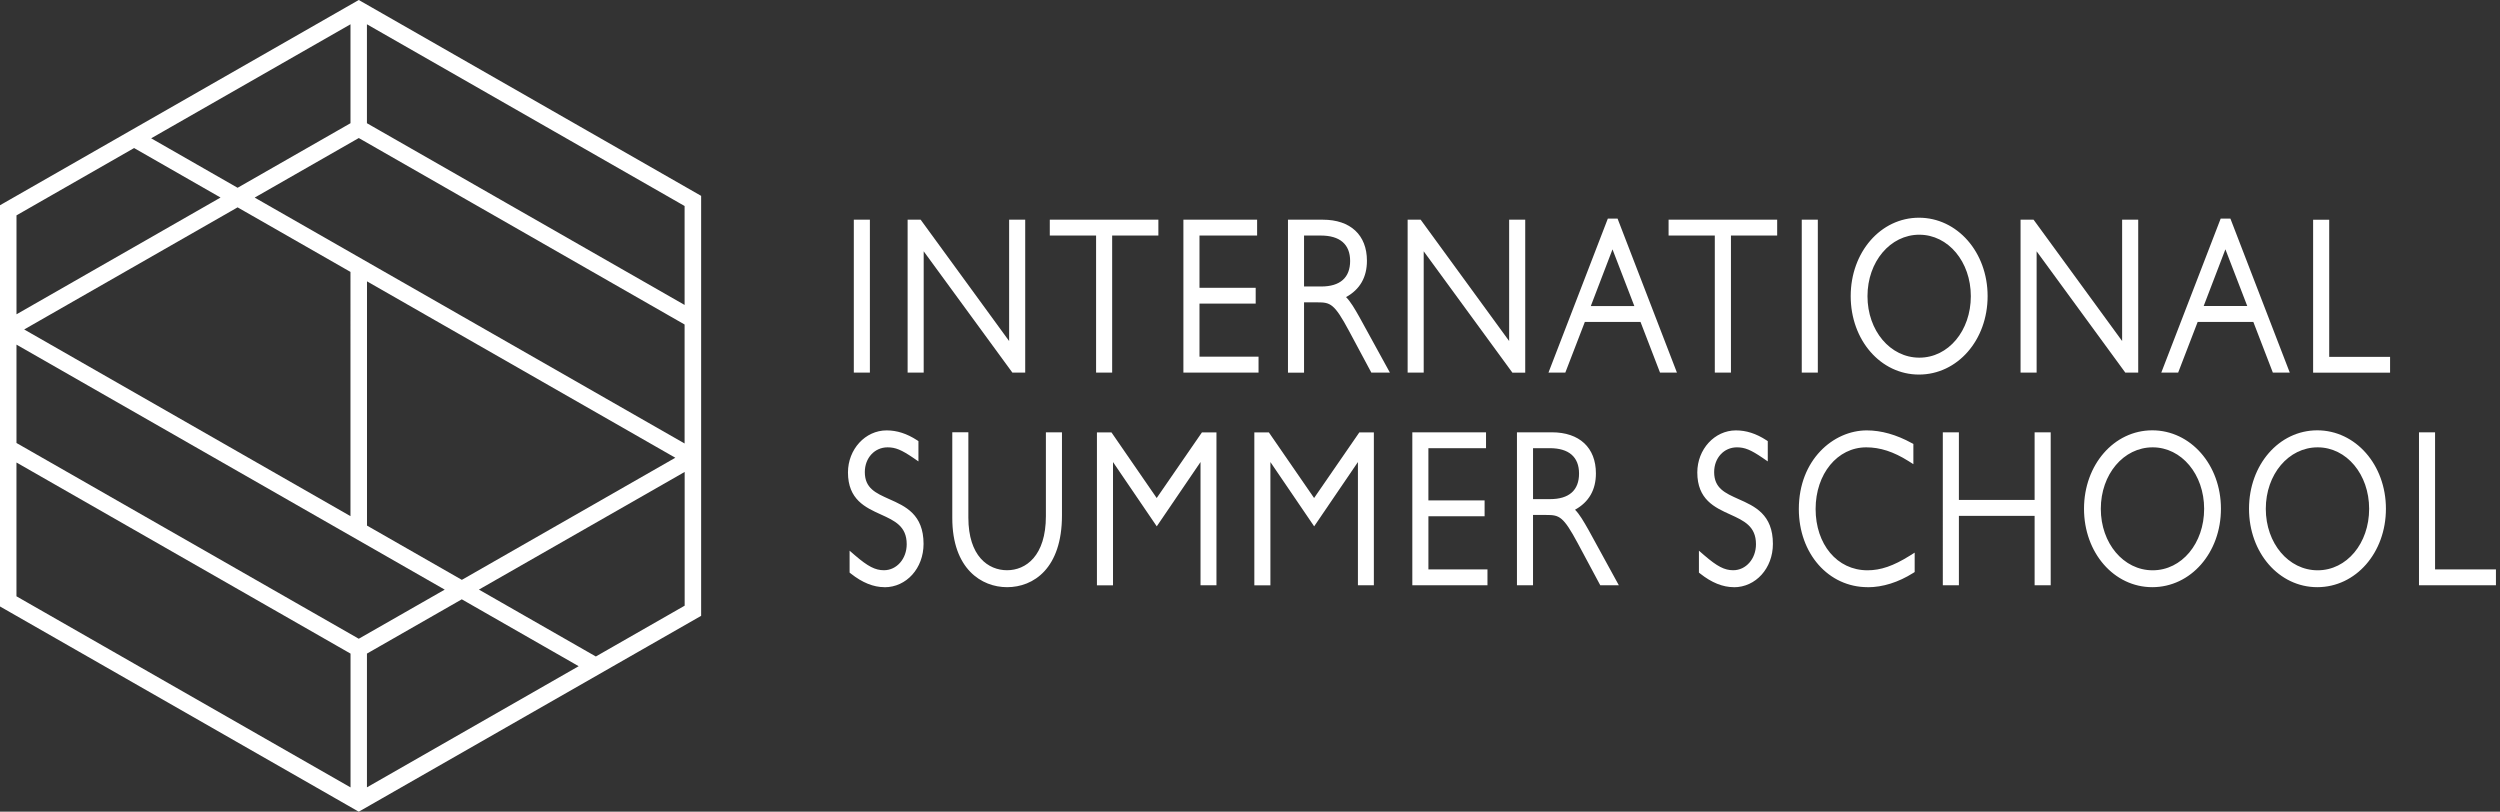<svg width="154" height="50" viewBox="0 0 154 50" fill="none" xmlns="http://www.w3.org/2000/svg"><rect x="0" y="0" width="154" height="50" fill="#333333" stroke="none"/><path d="M53.385 13.73h-.59v9.026h.59v-9.025z" fill="#fff"/><path d="M53.585 22.954h-.99v-9.421h.99v9.421zm-.591-.395h.191v-8.63h-.191v8.63zM62.954 22.756v-9.025h-.587v7.89l-5.755-7.89h-.503v9.025h.59V14.87l5.767 7.886h.488z" fill="#fff"/><path d="M63.153 22.954h-.79l-.06-.083-5.404-7.391v7.474h-.99v-9.421h.803l5.45 7.475v-7.475h.991v9.421zm-.587-.395h.188v-8.63h-.192v8.301l-6.054-8.302h-.2v8.63h.192v-8.301l6.066 8.302zM68.309 22.756v-8.444h2.851v-.581h-6.29v.581h2.852v8.444h.587z" fill="#fff"/><path d="M68.509 22.954h-.99V14.51h-2.852v-.977h6.689v.977h-2.847v8.444zm-.591-.395h.191v-8.445h2.848v-.186h-5.89v.186h2.85v8.445zM73.688 18.51h3.459v-.585h-3.459v-3.613h3.55v-.581h-4.14v9.025h4.228v-.581h-3.638V18.51z" fill="#fff"/><path d="M77.526 22.954h-4.629v-9.421h4.541v.977h-3.55v3.217h3.462v.977h-3.462v3.269h3.638v.981zm-4.23-.395h3.83v-.186h-3.638v-4.06h3.463v-.186h-3.462v-4.009h3.55v-.186h-3.742v8.63-.003zM82.558 18.257c.97-.423 1.445-1.151 1.445-2.196 0-1.203-.654-2.33-2.516-2.33H79.54v9.025h.59v-4.329h1.023c.915 0 1.202.147 2.113 1.852l1.326 2.477h.69l-1.713-3.122c-.355-.633-.655-1.151-1.014-1.377m-1.17-.411h-1.258v-3.534h1.234c1.394 0 2 .74 2 1.761 0 1.084-.642 1.773-1.98 1.773" fill="#fff"/><path d="M85.62 22.954h-1.145l-1.382-2.58c-.899-1.677-1.142-1.749-1.937-1.749h-.827v4.33h-.99v-9.422h2.148c1.702 0 2.716.946 2.716 2.528 0 1.017-.431 1.769-1.286 2.24.276.277.527.704.827 1.238l1.877 3.42v-.005zm-.906-.395h.236l-1.554-2.834c-.359-.64-.639-1.112-.946-1.305l-.316-.198.34-.15c.894-.392 1.33-1.05 1.33-2.019 0-.64-.228-2.132-2.317-2.132h-1.749v8.63h.192v-4.33h1.226c1.058 0 1.402.294 2.292 1.96l1.27 2.37-.004.008zm-3.326-4.515H79.93v-3.93h1.434c1.377 0 2.204.732 2.204 1.96 0 1.226-.795 1.97-2.18 1.97zm-1.059-.396h1.059c1.166 0 1.78-.546 1.78-1.575s-.638-1.563-1.804-1.563h-1.035v3.138zM93.756 13.73h-.591v7.89l-5.755-7.89h-.5v9.03h.588v-7.89l5.766 7.89h.492v-9.03z" fill="#fff"/><path d="M93.955 22.958h-.79l-.06-.083L87.7 15.48v7.474h-.99v-9.421h.803l5.45 7.474v-7.474h.991V22.958zm-.587-.395h.188v-8.63h-.192v8.301l-6.054-8.302h-.2v8.63h.192v-8.301l6.066 8.302zM99.175 13.667l-3.507 9.093h.611l1.203-3.122h3.705l1.203 3.122h.611l-3.507-9.093h-.323.004zm-1.47 5.386l1.626-4.25 1.637 4.25h-3.263z" fill="#fff"/><path d="M103.296 22.954h-1.038l-1.202-3.122h-3.43l-1.203 3.122h-1.038l3.658-9.489h.599l3.658 9.49h-.004zm-.767-.395h.184l-3.355-8.698h-.047l-3.355 8.698h.184l1.202-3.123h3.981l1.202 3.123h.004zm-1.274-3.308h-3.841l1.912-5.002 1.929 5.002zm-3.262-.396h2.683L99.33 15.36l-1.337 3.494zM102.985 14.312h2.847v8.444h.591v-8.444h2.847v-.581h-6.285v.581z" fill="#fff"/><path d="M106.623 22.954h-.991V14.51h-2.847v-.977h6.689v.977h-2.847v8.444h-.004zm-.591-.395h.191v-8.445h2.848v-.186h-5.891v.186h2.848v8.445h.004zM111.778 13.73h-.591v9.026h.591v-9.025z" fill="#fff"/><path d="M111.978 22.954h-.99v-9.421h.99v9.421zm-.591-.395h.192v-8.63h-.192v8.63zM122.237 18.245c0-2.595-1.769-4.633-4.029-4.633-2.261 0-4.006 2.038-4.006 4.633 0 2.596 1.757 4.634 4.006 4.634 2.248 0 4.029-2.038 4.029-4.634zm-4.005 3.985c-1.905 0-3.395-1.733-3.395-3.985 0-2.251 1.494-3.984 3.395-3.984s3.37 1.733 3.37 3.985c0 2.251-1.469 3.984-3.37 3.984z" fill="#fff"/><path d="M118.208 23.073c-2.36 0-4.205-2.121-4.205-4.832 0-2.71 1.849-4.83 4.205-4.83s4.229 2.12 4.229 4.83c0 2.711-1.857 4.832-4.229 4.832zm0-9.263c-2.137 0-3.806 1.947-3.806 4.435 0 2.49 1.673 4.436 3.806 4.436 2.132 0 3.829-1.947 3.829-4.436 0-2.488-1.681-4.435-3.829-4.435zm.024 8.618c-2.017 0-3.594-1.836-3.594-4.183 0-2.346 1.577-4.182 3.594-4.182 2.016 0 3.57 1.836 3.57 4.182 0 2.347-1.57 4.183-3.57 4.183zm0-7.97c-1.793 0-3.195 1.663-3.195 3.787 0 2.125 1.402 3.787 3.195 3.787s3.171-1.662 3.171-3.787c0-2.124-1.394-3.786-3.171-3.786zM125.256 14.87l5.767 7.886h.487v-9.025h-.587v7.89l-5.755-7.89h-.503v9.025h.591V14.87z" fill="#fff"/><path d="M131.71 22.954h-.791l-.06-.083-5.403-7.391v7.474h-.99v-9.421h.802l5.455 7.475v-7.475h.991v9.421h-.004zm-.587-.395h.187v-8.63h-.191v8.301l-6.058-8.302h-.2v8.63h.192v-8.301l6.066 8.302h.004zM135.24 19.634h3.706l1.202 3.122h.611l-3.506-9.093h-.324l-3.506 9.093h.611l1.202-3.122h.004zm1.849-4.831l1.637 4.25h-3.262l1.625-4.25z" fill="#fff"/><path d="M141.051 22.954h-1.043l-1.202-3.122h-3.43l-1.202 3.122h-1.039l3.659-9.489h.599l3.658 9.49zm-.767-.395h.184l-3.355-8.698h-.048l-3.354 8.698h.183l1.202-3.123h3.982l1.202 3.123h.004zm-1.274-3.312h-3.842l1.913-5.002 1.929 5.002zm-3.263-.396h2.684l-1.346-3.494-1.338 3.494zM143.279 13.73h-.591v9.03h4.341v-.585h-3.75V13.73z" fill="#fff"/><path d="M147.229 22.958h-4.741v-9.421h.991v8.444h3.75v.981-.004zm-4.341-.395h3.941v-.19h-3.75v-8.445h-.191V22.564zM53.074 29.08c0-.982.69-1.722 1.601-1.722.523 0 .923.159 1.701.689v-.768c-.59-.384-1.17-.57-1.757-.57-1.202 0-2.18 1.057-2.18 2.394 0 2.976 3.618 1.852 3.618 4.42 0 1.017-.703 1.8-1.601 1.8-.592 0-1.067-.237-1.913-.965v.82c.667.53 1.325.795 1.949.795 1.238 0 2.204-1.085 2.204-2.474 0-3.165-3.618-2.01-3.618-4.42" fill="#fff"/><path d="M54.483 36.17c-.674 0-1.37-.28-2.072-.838l-.076-.06v-1.35l.331.286c.8.688 1.25.918 1.786.918.786 0 1.401-.704 1.401-1.603 0-1.108-.739-1.444-1.593-1.832-.95-.431-2.025-.918-2.025-2.588 0-1.428 1.066-2.591 2.38-2.591.635 0 1.246.197 1.87.601l.091.06v1.25l-.311-.214c-.735-.502-1.107-.653-1.59-.653-.799 0-1.402.653-1.402 1.524 0 .993.667 1.29 1.506 1.666.99.439 2.112.937 2.112 2.758 0 1.5-1.054 2.67-2.404 2.67l-.004-.004zm-1.749-1.088c.603.46 1.19.693 1.75.693 1.126 0 2.004-1.001 2.004-2.276 0-1.563-.91-1.966-1.877-2.393-.858-.38-1.74-.776-1.74-2.026 0-1.092.774-1.92 1.8-1.92.491 0 .887.131 1.502.519v-.293c-.523-.324-1.035-.479-1.562-.479-1.094 0-1.98.985-1.98 2.196 0 1.417.87 1.813 1.792 2.232.9.408 1.826.827 1.826 2.192 0 1.12-.791 1.998-1.802 1.998-.563 0-1.026-.193-1.713-.74v.301-.004zM64.627 31.79c0 2.568-1.302 3.534-2.592 3.534-1.358 0-2.584-1.073-2.584-3.443v-5.057h-.59v5.08c0 2.715 1.457 4.065 3.17 4.065 1.55 0 3.183-1.124 3.183-4.222v-4.923h-.591v4.962l.004.004z" fill="#fff"/><path d="M62.031 36.17c-1.553 0-3.37-1.115-3.37-4.261v-5.283h.99v5.255c0 2.39 1.23 3.245 2.384 3.245s2.392-.875 2.392-3.336v-5.16h.99v5.12c0 3.261-1.748 4.42-3.382 4.42h-.004zm-2.971-9.144v4.887c0 2.346 1.166 3.866 2.971 3.866 1.442 0 2.983-1.057 2.983-4.025V27.03h-.191v4.764c0 2.75-1.442 3.732-2.792 3.732-1.35 0-2.783-.954-2.783-3.64v-4.86h-.192.004zM71.26 31.023l-2.895-4.195h-.587v9.026h.587v-8.005h.024l2.871 4.222 2.871-4.222h.025v8.005h.587v-9.026h-.587l-2.896 4.195z" fill="#fff"/><path d="M74.942 36.052h-.99v-7.59l-2.696 3.961-2.695-3.96v7.593h-.99v-9.422h.894l2.787 4.044 2.788-4.044h.894v9.422l.008-.004zm-.59-.396h.19v-8.63h-.283l-2.999 4.349-2.999-4.349h-.283v8.63h.191v-8.009h.308l.084.087 2.703 3.977 2.764-4.064h.307l.024.198v7.811h-.008zM80.956 31.023l-2.895-4.195h-.591v9.026h.591v-8.005h.024l2.871 4.222 2.872-4.222h.02v8.005h.59v-9.026h-.59l-2.892 4.195z" fill="#fff"/><path d="M84.638 36.052h-.99v-7.59l-2.696 3.961-2.695-3.96v7.593h-.99v-9.422h.894l2.787 4.044 2.788-4.044h.894v9.422l.008-.004zm-.59-.396h.191v-8.63h-.284l-2.999 4.349-2.999-4.349h-.283v8.63h.191v-8.009h.308l.084.087 2.703 3.977 2.764-4.064h.307l.024.198v7.811h-.008zM87.79 31.608h3.462v-.585h-3.463V27.41h3.55v-.582H87.2v9.026h4.228v-.582H87.79v-3.664z" fill="#fff"/><path d="M91.627 36.052h-4.628V26.63h4.54v.978h-3.55v3.217h3.462v.977H87.99v3.272h3.638v.978zm-4.23-.396h3.83v-.186H87.59v-4.064h3.462v-.186H87.59v-4.008h3.55v-.186h-3.742v8.63zM96.659 31.355c.97-.424 1.445-1.152 1.445-2.196 0-1.203-.654-2.33-2.515-2.33h-1.95v9.025h.592v-4.329h1.022c.915 0 1.202.146 2.117 1.852l1.325 2.477h.691l-1.713-3.122c-.355-.633-.655-1.152-1.014-1.377zm-1.17-.412H94.23V27.41h1.234c1.394 0 2.004.74 2.004 1.76 0 1.085-.646 1.773-1.98 1.773z" fill="#fff"/><path d="M99.722 36.052h-1.146l-1.382-2.58c-.898-1.678-1.142-1.75-1.937-1.75h-.823v4.33h-.99V26.63h2.149c1.7 0 2.715.946 2.715 2.529 0 1.017-.431 1.768-1.286 2.24.276.276.523.704.827 1.238l1.873 3.419v-.004zm-.907-.396h.232l-1.553-2.833c-.36-.641-.64-1.112-.947-1.306l-.315-.198.339-.15c.895-.392 1.33-1.049 1.33-2.018 0-.641-.228-2.133-2.316-2.133h-1.75v8.63h.192V31.32h1.222c1.058 0 1.402.293 2.292 1.959l1.27 2.37.004.008zm-3.326-4.515H94.03v-3.93h1.434c1.378 0 2.2.733 2.2 1.96 0 1.226-.794 1.97-2.18 1.97h.004zm-1.059-.395h1.059c1.166 0 1.78-.547 1.78-1.575 0-1.03-.638-1.563-1.8-1.563h-1.034v3.137h-.005zM105.389 29.08c0-.982.691-1.722 1.601-1.722.523 0 .923.159 1.701.689v-.768c-.591-.384-1.17-.57-1.757-.57-1.202 0-2.18 1.057-2.18 2.394 0 2.976 3.618 1.852 3.618 4.42 0 1.017-.703 1.8-1.601 1.8-.592 0-1.067-.237-1.913-.965v.82c.667.53 1.325.795 1.948.795 1.238 0 2.205-1.085 2.205-2.474 0-3.165-3.618-2.01-3.618-4.42" fill="#fff"/><path d="M106.802 36.17c-.674 0-1.373-.28-2.072-.838l-.076-.06v-1.35l.331.286c.799.688 1.246.918 1.781.918.787 0 1.402-.704 1.402-1.603 0-1.108-.739-1.444-1.589-1.832-.951-.431-2.025-.918-2.025-2.588 0-1.428 1.066-2.591 2.38-2.591.635 0 1.246.197 1.869.601l.092.06v1.25l-.311-.214c-.735-.502-1.107-.653-1.59-.653-.799 0-1.402.653-1.402 1.524 0 .993.667 1.29 1.506 1.666.99.439 2.113.937 2.113 2.758 0 1.5-1.055 2.67-2.405 2.67l-.004-.004zm-1.749-1.088c.603.46 1.19.693 1.749.693 1.127 0 2.005-1.001 2.005-2.276 0-1.563-.91-1.966-1.877-2.393-.858-.38-1.741-.776-1.741-2.026 0-1.092.775-1.92 1.801-1.92.491 0 .887.131 1.502.519v-.293c-.523-.324-1.035-.479-1.558-.479-1.094 0-1.981.985-1.981 2.196 0 1.417.871 1.813 1.794 2.232.898.408 1.825.827 1.825 2.192 0 1.12-.791 1.998-1.802 1.998-.563 0-1.026-.193-1.713-.74v.301l-.004-.004zM111.643 31.355c0-2.291 1.425-3.997 3.318-3.997.903 0 1.757.277 2.704.875v-.768c-.927-.502-1.825-.756-2.672-.756-2.081 0-3.985 1.88-3.985 4.646s1.725 4.618 4.041 4.618c.879 0 1.813-.293 2.692-.847v-.728c-1.035.649-1.849.926-2.704.926-1.981 0-3.394-1.642-3.394-3.97z" fill="#fff"/><path d="M115.049 36.17c-2.416 0-4.241-2.069-4.241-4.815 0-3.031 2.128-4.843 4.185-4.843.887 0 1.817.26 2.768.78l.103.054v1.247l-.307-.194c-.915-.574-1.741-.843-2.596-.843-1.777 0-3.119 1.634-3.119 3.799 0 2.164 1.314 3.775 3.195 3.775.819 0 1.597-.27 2.6-.895l.307-.193v1.195l-.092.059c-.91.574-1.877.878-2.799.878l-.004-.004zm-.056-9.263c-1.861 0-3.786 1.662-3.786 4.448 0 2.52 1.65 4.42 3.842 4.42.815 0 1.677-.261 2.492-.76v-.265c-.927.538-1.693.772-2.504.772-2.081 0-3.594-1.753-3.594-4.171s1.513-4.194 3.518-4.194c.839 0 1.641.23 2.504.72v-.301c-.855-.447-1.685-.677-2.472-.677v.008zM125.532 30.999h-5.06v-4.17h-.591v9.025h.591V31.58h5.06v4.274h.591v-9.026h-.591v4.17z" fill="#fff"/><path d="M126.323 36.052h-.991v-4.274h-4.664v4.274h-.991V26.63h.991v4.167h4.664V26.63h.991v9.422zm-.591-.396h.191v-8.63h-.191v4.167h-5.464v-4.167h-.191v8.63h.191v-4.273h5.464v4.273zM132.58 26.71c-2.248 0-4.005 2.037-4.005 4.633s1.757 4.634 4.005 4.634c2.249 0 4.03-2.038 4.03-4.634 0-2.596-1.769-4.634-4.03-4.634zm.024 8.614c-1.905 0-3.394-1.733-3.394-3.985s1.489-3.985 3.394-3.985 3.371 1.733 3.371 3.985-1.47 3.985-3.371 3.985" fill="#fff"/><path d="M132.58 36.17c-2.36 0-4.205-2.12-4.205-4.831 0-2.71 1.849-4.831 4.205-4.831 2.357 0 4.23 2.12 4.23 4.831 0 2.71-1.857 4.831-4.23 4.831zm0-9.263c-2.136 0-3.805 1.947-3.805 4.436s1.673 4.436 3.805 4.436c2.133 0 3.83-1.947 3.83-4.436s-1.681-4.436-3.83-4.436zm.024 8.615c-2.016 0-3.594-1.837-3.594-4.183s1.578-4.182 3.594-4.182c2.017 0 3.571 1.836 3.571 4.182s-1.57 4.183-3.571 4.183zm0-7.966c-1.793 0-3.194 1.662-3.194 3.787s1.401 3.787 3.194 3.787 3.171-1.662 3.171-3.787-1.394-3.787-3.171-3.787zM142.744 26.71c-2.248 0-4.006 2.037-4.006 4.633s1.758 4.634 4.006 4.634 4.029-2.038 4.029-4.634c0-2.596-1.769-4.634-4.029-4.634zm.024 8.614c-1.905 0-3.395-1.733-3.395-3.985s1.49-3.985 3.395-3.985 3.37 1.733 3.37 3.985-1.469 3.985-3.37 3.985" fill="#fff"/><path d="M142.744 36.17c-2.36 0-4.205-2.12-4.205-4.831 0-2.71 1.849-4.831 4.205-4.831s4.229 2.12 4.229 4.831c0 2.71-1.857 4.831-4.229 4.831zm0-9.263c-2.133 0-3.806 1.947-3.806 4.436s1.673 4.436 3.806 4.436c2.132 0 3.83-1.947 3.83-4.436s-1.682-4.436-3.83-4.436zm.024 8.615c-2.017 0-3.594-1.837-3.594-4.183s1.577-4.182 3.594-4.182 3.57 1.836 3.57 4.182-1.569 4.183-3.57 4.183zm0-7.966c-1.793 0-3.195 1.662-3.195 3.787s1.402 3.787 3.195 3.787 3.171-1.662 3.171-3.787-1.394-3.787-3.171-3.787zM149.209 26.828v9.026h4.341v-.582h-3.749v-8.444h-.592z" fill="#fff"/><path d="M153.75 36.052h-4.74V26.63h.99v8.444h3.75v.978zm-4.341-.396h3.942v-.186h-3.75v-8.444h-.192v8.63zM22.404 40.151l6.042-3.454 7.6 4.348-13.642 7.807V40.151zm6.697-3.83l13.274-7.593v8.693l-5.67 3.245-7.6-4.35-.004.005zm-28.286.526V28.15l20.958 11.99.02.011v8.697l-20.978-12zm0-9.445v-6.513l26.98 15.432-5.695 3.256L.815 27.402zm21.593 5.088V16.987L42 28.193l-13.55 7.752-6.042-3.455zM1.09 20.295l13.55-7.752 7.153 4.092v15.503L1.09 20.295zm-.275-7.138l7.444-4.262 5.726 3.277-13.17 7.534v-6.55zm14.48-.985L22.1 8.278 42.375 19.88v7.783L15.291 12.172h.004zM8.918 8.523l12.875-7.372v6.553l-7.153 4.092-5.722-3.273zm13.49-.819V1.151l19.967 11.424v6.553L22.404 7.704h.004zM22.1.23L.264 12.718l-.064.035V37.24L22.032 49.73l.068.04 20.822-11.91.064-.04V12.18L22.164.265l-.068-.04.004.005z" fill="#fff"/><path d="M22.1 50l-.168-.095L0 37.358V12.643l.168-.096L22.1 0l.168.095 20.922 11.97v25.87L22.1 50zM.4 37.128l21.7 12.413 20.69-11.835V12.294L22.1.455.4 12.872v24.26-.004zm21.804 12.06v-9.152l6.242-3.569 7.999 4.575-14.241 8.147zm.4-8.926V48.5l13.042-7.462-7.2-4.12-5.843 3.344zm-.616 8.927L.615 36.958v-9.152l21.357 12.219.02.126v9.042l-.004-.004zM1.014 36.732l20.579 11.772v-8.242L1.014 28.49V36.732zm35.69 4.163l-7.999-4.574 13.874-7.934v9.153l-5.87 3.359-.005-.004zm-7.2-4.574l7.2 4.119 5.471-3.13v-8.238L29.5 36.32h.004zM22.1 39.807l-.1-.056L.615 27.514V20.54l27.58 15.777-6.095 3.486v.004zM1.014 27.287L22.1 39.347l5.295-3.026-26.38-15.092v6.058zm27.436 8.887l-6.242-3.569V16.643l20.191 11.55-13.95 7.977v.004zm-5.843-3.798l5.843 3.343 13.15-7.522-18.993-10.866v15.045zm-.615.107L.691 20.295l13.95-7.977 7.351 4.206v15.959zM1.49 20.295l20.099 11.5V16.75l-6.953-3.977L1.49 20.295zm41.085 7.708L14.892 12.172l7.204-4.124.1.056L42.57 19.76v8.242h.004zM15.69 12.172l26.481 15.147V19.99L22.101 8.503l-6.406 3.665-.005.004zM.616 20.046v-7.008l7.644-4.372 6.126 3.502-13.77 7.878zm.4-6.778v6.093l12.57-7.193L8.26 9.12l-7.245 4.147zm41.56 6.2L22.204 7.818V.812L42.57 12.464v7.008l.004-.004zM22.603 7.59l19.568 11.195V12.69L22.603 1.496v6.093zm-7.967 4.432L8.514 8.52 21.992.811V7.82l-7.352 4.206-.004-.004zM9.313 8.52l5.323 3.047L21.59 7.59V1.496L9.313 8.519z" fill="#fff"/></svg>
